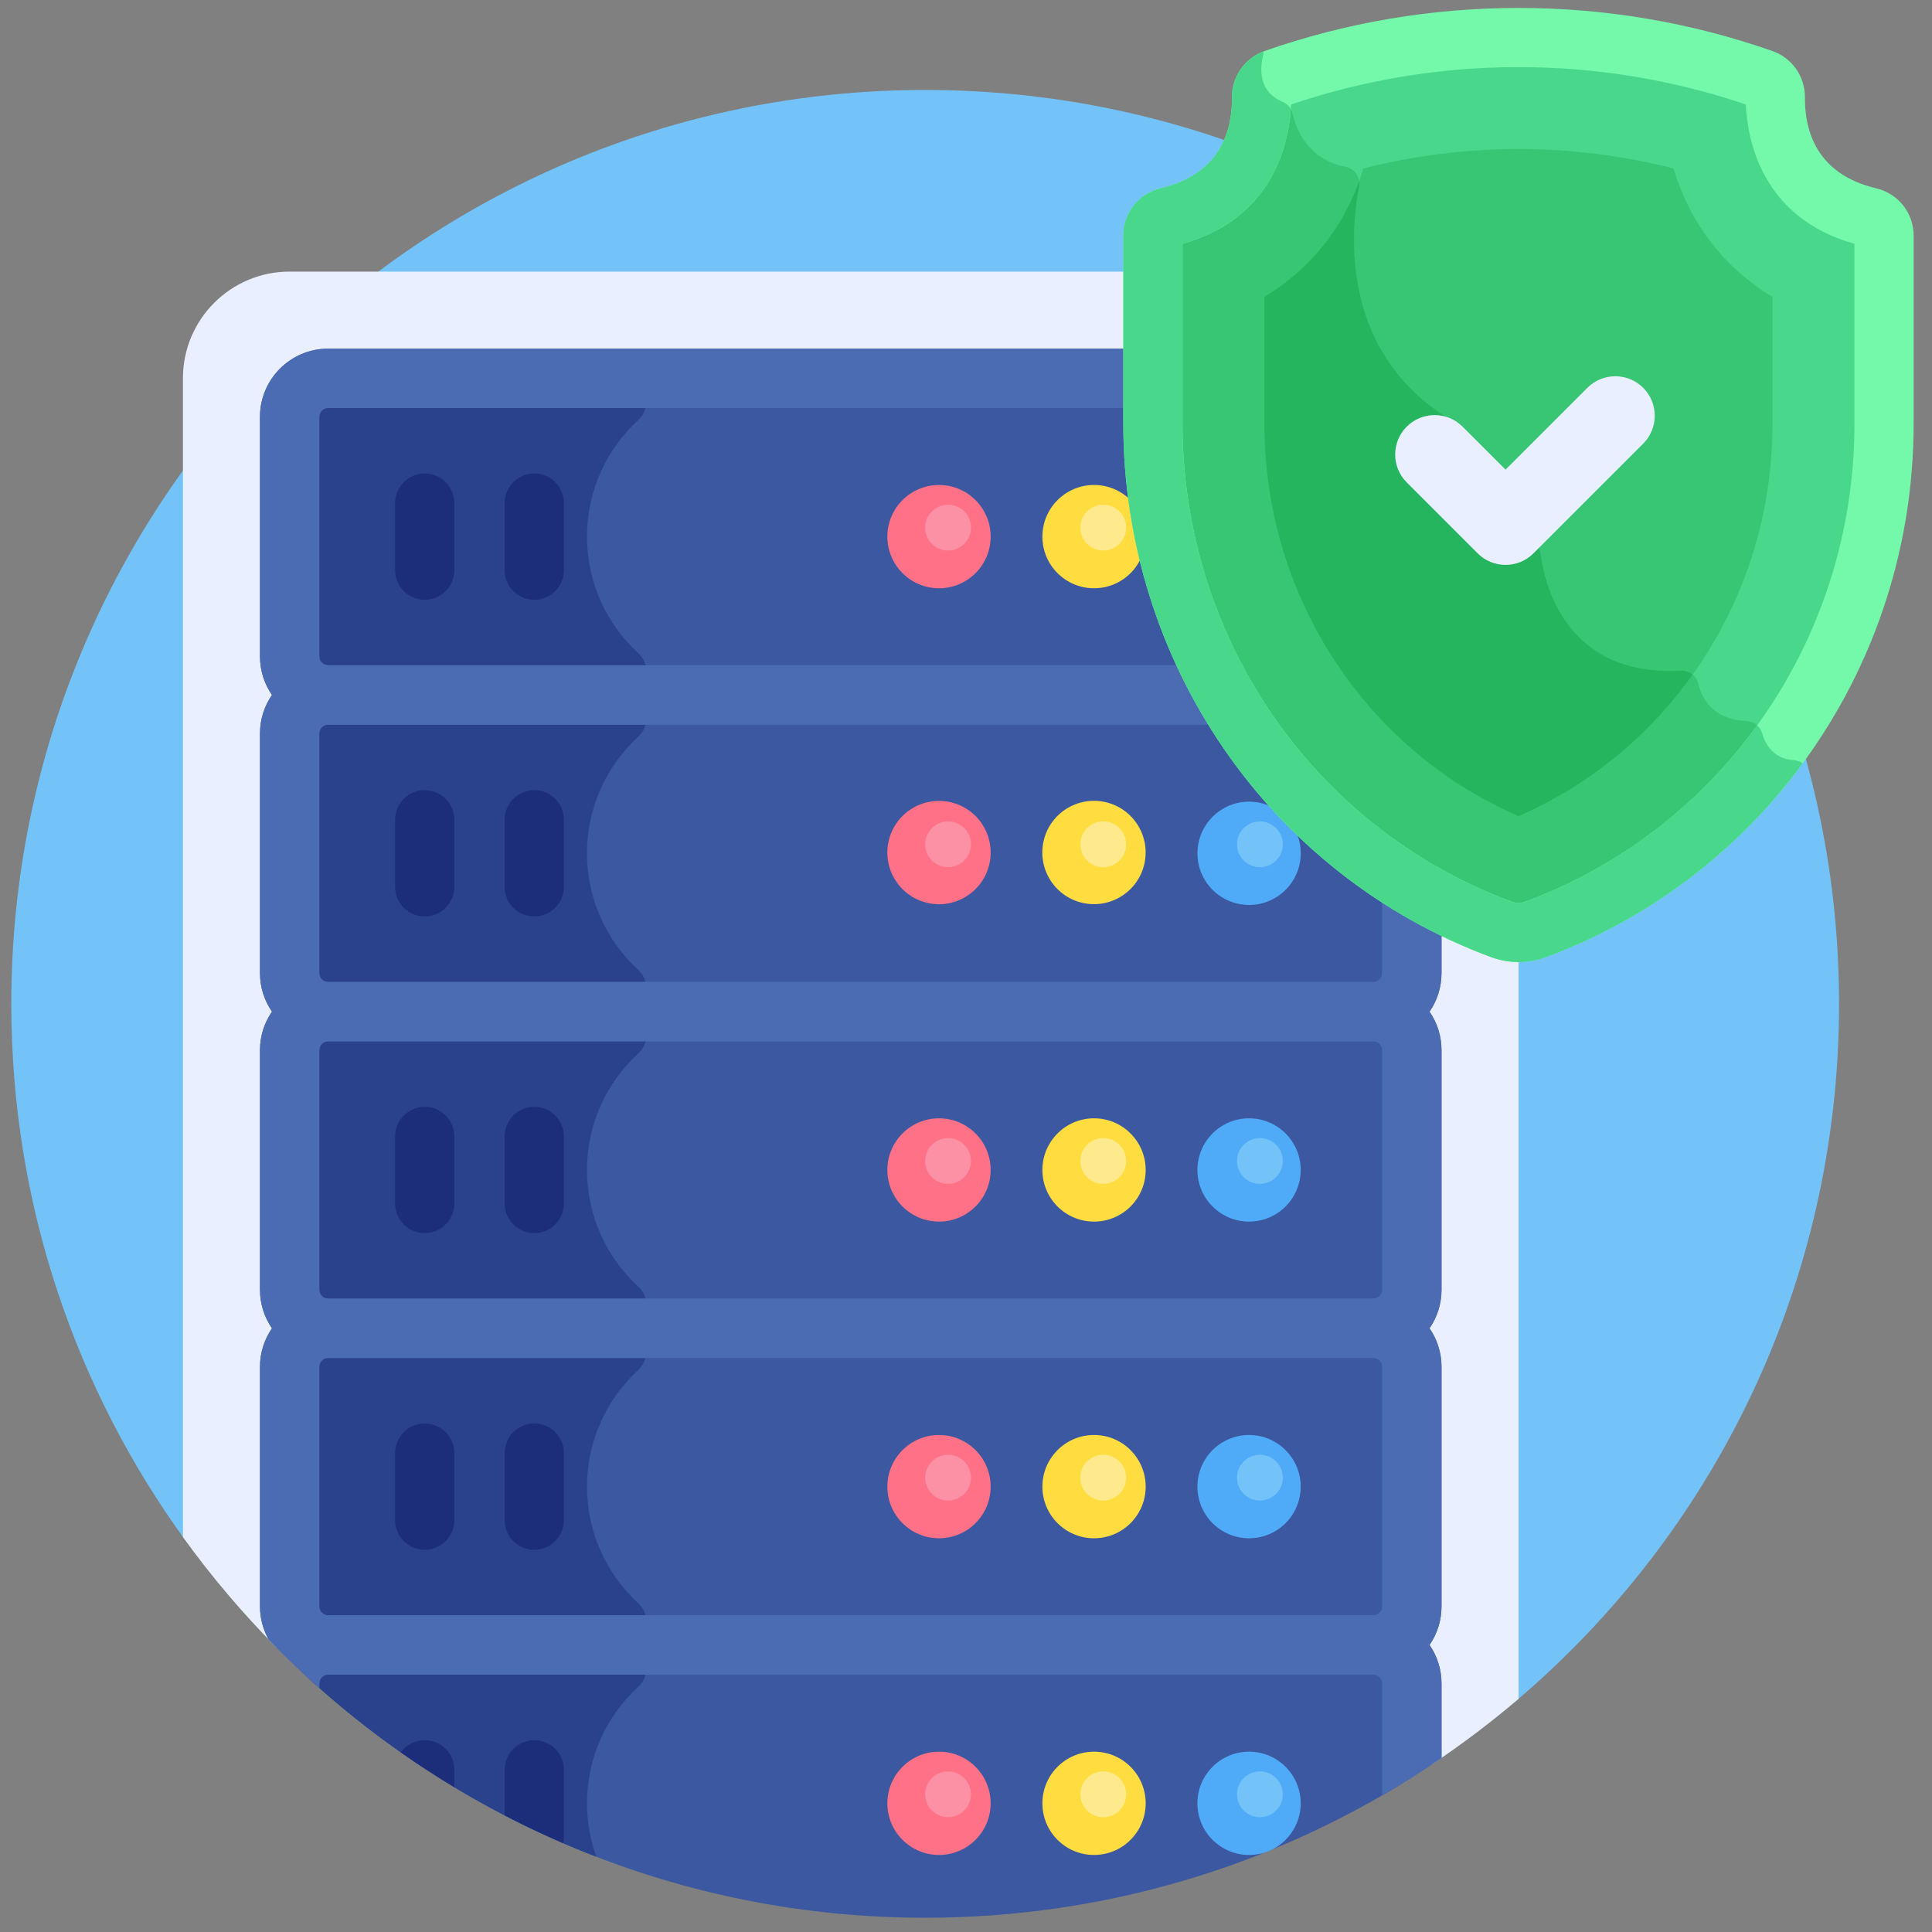 <svg width="87" height="87" viewBox="0 0 87 87" fill="none" xmlns="http://www.w3.org/2000/svg">
<rect x="0" y="0" width="87" height="87" fill="#808080" stroke="none"/>
<g clip-path="url(#clip0_36_1566)">
<path d="M68.21 76.646C77.141 69.097 82.814 57.815 82.814 45.205C82.814 22.477 64.389 4.052 41.661 4.052C18.933 4.052 0.509 22.477 0.509 45.205C0.509 54.248 3.428 62.608 8.372 69.399L68.21 76.646Z" fill="#73C3F9"/>
<path d="M67.702 41.636C58.338 38.163 52.161 29.173 52.161 19.08V12.23H13.042C10.389 12.23 8.238 14.381 8.238 17.035V69.215C9.512 70.986 10.925 72.652 12.459 74.197L64.478 79.453C65.839 78.544 67.144 77.559 68.383 76.499V41.759C68.153 41.758 67.922 41.718 67.702 41.636Z" fill="#E9EFFF"/>
<path d="M52.161 19.08V17.035H14.776C13.818 17.035 13.042 17.811 13.042 18.769V29.561C13.042 30.519 13.818 31.295 14.776 31.295H55.441C53.337 27.678 52.161 23.484 52.161 19.08Z" fill="#3C58A0"/>
<path d="M49.266 26.49C50.55 26.49 51.591 25.449 51.591 24.165C51.591 22.881 50.55 21.839 49.266 21.839C47.981 21.839 46.94 22.881 46.94 24.165C46.94 25.449 47.981 26.49 49.266 26.49Z" fill="#FFDD40"/>
<path d="M42.285 26.49C43.569 26.49 44.61 25.449 44.61 24.165C44.61 22.881 43.569 21.839 42.285 21.839C41 21.839 39.959 22.881 39.959 24.165C39.959 25.449 41 26.49 42.285 26.49Z" fill="#FF7186"/>
<path d="M49.68 24.791C50.249 24.791 50.711 24.329 50.711 23.76C50.711 23.191 50.249 22.729 49.68 22.729C49.111 22.729 48.649 23.191 48.649 23.76C48.649 24.329 49.111 24.791 49.68 24.791Z" fill="#FFE98D"/>
<path d="M42.692 24.791C43.261 24.791 43.723 24.329 43.723 23.76C43.723 23.191 43.261 22.729 42.692 22.729C42.123 22.729 41.661 23.191 41.661 23.76C41.661 24.329 42.123 24.791 42.692 24.791Z" fill="#FC90A5"/>
<path d="M55.441 31.295H14.776C13.818 31.295 13.042 32.071 13.042 33.029V43.821C13.042 44.779 13.818 45.555 14.776 45.555H61.845C62.802 45.555 63.579 44.779 63.579 43.821V39.634C60.19 37.559 57.409 34.679 55.441 31.295Z" fill="#3C58A0"/>
<path d="M51.528 38.919C51.821 37.668 51.044 36.416 49.793 36.123C48.542 35.831 47.29 36.607 46.998 37.858C46.705 39.109 47.481 40.361 48.732 40.654C49.983 40.946 51.235 40.17 51.528 38.919Z" fill="#FFDD40"/>
<path d="M44.549 38.922C44.842 37.671 44.066 36.419 42.815 36.127C41.564 35.834 40.312 36.61 40.019 37.861C39.726 39.112 40.503 40.364 41.754 40.657C43.005 40.95 44.257 40.173 44.549 38.922Z" fill="#FF7186"/>
<path d="M58.562 38.658C58.691 37.38 57.759 36.24 56.481 36.112C55.203 35.983 54.063 36.915 53.934 38.193C53.806 39.471 54.738 40.611 56.016 40.739C57.294 40.868 58.434 39.936 58.562 38.658Z" fill="#4FABF7"/>
<path d="M57.766 38.02C57.766 38.589 57.304 39.051 56.735 39.051C56.165 39.051 55.704 38.589 55.704 38.02C55.704 37.451 56.165 36.989 56.735 36.989C57.304 36.989 57.766 37.451 57.766 38.02Z" fill="#73C3F9"/>
<path d="M50.711 38.02C50.711 38.589 50.249 39.051 49.68 39.051C49.111 39.051 48.649 38.589 48.649 38.02C48.649 37.451 49.111 36.989 49.68 36.989C50.249 36.989 50.711 37.451 50.711 38.02Z" fill="#FFE98D"/>
<path d="M43.723 38.02C43.723 38.589 43.261 39.051 42.692 39.051C42.123 39.051 41.661 38.589 41.661 38.02C41.661 37.451 42.123 36.989 42.692 36.989C43.261 36.989 43.723 37.451 43.723 38.02Z" fill="#FC90A5"/>
<path d="M61.845 45.555H14.776C13.818 45.555 13.042 46.331 13.042 47.289V58.081C13.042 59.039 13.818 59.815 14.776 59.815H61.845C62.802 59.815 63.579 59.039 63.579 58.081V47.289C63.579 46.331 62.802 45.555 61.845 45.555Z" fill="#3C58A0"/>
<path d="M61.845 59.815H14.776C13.818 59.815 13.042 60.591 13.042 61.549V72.341C13.042 73.299 13.818 74.075 14.776 74.075H61.845C62.802 74.075 63.579 73.299 63.579 72.341V61.549C63.579 60.591 62.802 59.815 61.845 59.815Z" fill="#3C58A0"/>
<path d="M29.102 30.218C29.102 29.913 28.969 29.624 28.744 29.418C27.324 28.115 26.433 26.244 26.433 24.165C26.433 22.085 27.324 20.215 28.744 18.912C28.969 18.705 29.102 18.417 29.102 18.111C29.102 17.517 28.62 17.035 28.026 17.035H14.776C14.444 17.035 14.135 17.13 13.872 17.291V31.038C14.136 31.2 14.444 31.294 14.776 31.294H29.102V30.218Z" fill="#2A428C"/>
<path d="M29.102 44.478C29.102 44.173 28.969 43.885 28.744 43.678C27.324 42.375 26.433 40.504 26.433 38.425C26.433 36.346 27.324 34.475 28.744 33.172C28.969 32.965 29.102 32.677 29.102 32.371V31.295H14.776C14.444 31.295 14.135 31.39 13.872 31.551V45.298C14.136 45.46 14.444 45.555 14.776 45.555H29.102V44.478Z" fill="#2A428C"/>
<path d="M28.744 47.432C28.969 47.225 29.102 46.937 29.102 46.631V45.555H14.776C14.444 45.555 14.135 45.65 13.872 45.811V59.559C14.136 59.72 14.444 59.815 14.776 59.815H29.102V58.739C29.102 58.433 28.969 58.145 28.744 57.938C27.324 56.635 26.433 54.764 26.433 52.685C26.433 50.606 27.324 48.735 28.744 47.432Z" fill="#2A428C"/>
<path d="M28.744 61.692C28.969 61.485 29.102 61.197 29.102 60.891V59.815H14.776C14.444 59.815 14.135 59.91 13.872 60.071V73.819C14.136 73.98 14.444 74.075 14.776 74.075H28.026C28.62 74.075 29.102 73.593 29.102 72.998C29.102 72.693 28.969 72.404 28.744 72.198C27.324 70.894 26.433 69.024 26.433 66.945C26.433 64.866 27.324 62.995 28.744 61.692Z" fill="#2A428C"/>
<path d="M61.845 74.075H14.776C14.119 74.075 13.547 74.441 13.253 74.979C20.639 82.029 30.645 86.358 41.661 86.358C49.718 86.358 57.233 84.04 63.579 80.039V75.809C63.579 74.851 62.802 74.075 61.845 74.075Z" fill="#3C58A0"/>
<path d="M13.872 74.33V75.556C17.625 78.995 22.018 81.745 26.852 83.611C26.582 82.859 26.433 82.05 26.433 81.205C26.433 79.126 27.324 77.255 28.744 75.952C28.969 75.745 29.102 75.457 29.102 75.151C29.102 74.557 28.62 74.075 28.026 74.075H14.776C14.445 74.075 14.135 74.168 13.872 74.33Z" fill="#2A428C"/>
<path d="M51.591 81.205C51.591 82.489 50.55 83.531 49.265 83.531C47.981 83.531 46.94 82.49 46.94 81.205C46.94 79.921 47.981 78.88 49.265 78.88C50.55 78.879 51.591 79.921 51.591 81.205Z" fill="#FFDD40"/>
<path d="M44.61 81.205C44.61 82.489 43.569 83.531 42.285 83.531C41 83.531 39.959 82.49 39.959 81.205C39.959 79.921 41 78.88 42.285 78.88C43.569 78.879 44.61 79.921 44.61 81.205Z" fill="#FF7186"/>
<path d="M58.572 81.205C58.572 82.489 57.531 83.531 56.246 83.531C54.962 83.531 53.921 82.49 53.921 81.205C53.921 79.921 54.962 78.88 56.246 78.88C57.531 78.879 58.572 79.921 58.572 81.205Z" fill="#4FABF7"/>
<path d="M56.735 81.831C57.304 81.831 57.766 81.37 57.766 80.8C57.766 80.231 57.304 79.769 56.735 79.769C56.165 79.769 55.704 80.231 55.704 80.8C55.704 81.37 56.165 81.831 56.735 81.831Z" fill="#73C3F9"/>
<path d="M49.68 81.831C50.249 81.831 50.711 81.37 50.711 80.8C50.711 80.231 50.249 79.769 49.68 79.769C49.111 79.769 48.649 80.231 48.649 80.8C48.649 81.37 49.111 81.831 49.68 81.831Z" fill="#FFE98D"/>
<path d="M42.692 81.831C43.261 81.831 43.723 81.37 43.723 80.8C43.723 80.231 43.261 79.769 42.692 79.769C42.123 79.769 41.661 80.231 41.661 80.8C41.661 81.37 42.123 81.831 42.692 81.831Z" fill="#FC90A5"/>
<path d="M19.126 27.009C18.389 27.009 17.791 26.411 17.791 25.674V22.655C17.791 21.918 18.389 21.321 19.126 21.321C19.863 21.321 20.46 21.918 20.46 22.655V25.674C20.461 26.412 19.863 27.009 19.126 27.009Z" fill="#1C2E7A"/>
<path d="M24.058 27.009C23.321 27.009 22.724 26.411 22.724 25.674V22.655C22.724 21.918 23.321 21.321 24.058 21.321C24.795 21.321 25.393 21.918 25.393 22.655V25.674C25.393 26.412 24.795 27.009 24.058 27.009Z" fill="#1C2E7A"/>
<path d="M19.126 41.269C18.389 41.269 17.791 40.672 17.791 39.934V36.916C17.791 36.178 18.389 35.581 19.126 35.581C19.863 35.581 20.46 36.178 20.46 36.916V39.934C20.461 40.672 19.863 41.269 19.126 41.269Z" fill="#1C2E7A"/>
<path d="M24.058 41.269C23.321 41.269 22.724 40.672 22.724 39.934V36.916C22.724 36.178 23.321 35.581 24.058 35.581C24.795 35.581 25.393 36.178 25.393 36.916V39.934C25.393 40.672 24.795 41.269 24.058 41.269Z" fill="#1C2E7A"/>
<path d="M19.126 55.529C18.389 55.529 17.791 54.931 17.791 54.194V51.176C17.791 50.438 18.389 49.841 19.126 49.841C19.863 49.841 20.46 50.438 20.46 51.176V54.194C20.461 54.931 19.863 55.529 19.126 55.529Z" fill="#1C2E7A"/>
<path d="M24.058 55.529C23.321 55.529 22.724 54.931 22.724 54.194V51.176C22.724 50.438 23.321 49.841 24.058 49.841C24.795 49.841 25.393 50.438 25.393 51.176V54.194C25.393 54.931 24.795 55.529 24.058 55.529Z" fill="#1C2E7A"/>
<path d="M19.126 69.789C18.389 69.789 17.791 69.192 17.791 68.454V65.436C17.791 64.698 18.389 64.101 19.126 64.101C19.863 64.101 20.46 64.698 20.46 65.436V68.454C20.461 69.192 19.863 69.789 19.126 69.789Z" fill="#1C2E7A"/>
<path d="M24.058 69.789C23.321 69.789 22.724 69.192 22.724 68.454V65.436C22.724 64.698 23.321 64.101 24.058 64.101C24.795 64.101 25.393 64.698 25.393 65.436V68.454C25.393 69.192 24.795 69.789 24.058 69.789Z" fill="#1C2E7A"/>
<path d="M19.126 78.361C18.683 78.361 18.291 78.578 18.048 78.91C18.833 79.461 19.637 79.986 20.46 80.481V79.695C20.46 78.958 19.863 78.361 19.126 78.361Z" fill="#1C2E7A"/>
<path d="M24.058 78.361C23.321 78.361 22.724 78.958 22.724 79.695V81.748C23.586 82.196 24.465 82.614 25.361 83C25.382 82.908 25.393 82.812 25.393 82.714V79.695C25.393 78.958 24.795 78.361 24.058 78.361Z" fill="#1C2E7A"/>
<path d="M62.244 43.821C62.244 44.041 62.065 44.22 61.845 44.22H14.776C14.556 44.22 14.377 44.041 14.377 43.821V33.029C14.377 32.809 14.556 32.63 14.776 32.63H54.587C54.058 31.77 53.58 30.879 53.155 29.96H14.776C14.556 29.96 14.377 29.781 14.377 29.561V18.769C14.377 18.549 14.556 18.37 14.776 18.37H50.762V15.7H14.776C13.084 15.7 11.707 17.077 11.707 18.769V29.561C11.707 30.204 11.907 30.801 12.247 31.295C11.907 31.789 11.707 32.386 11.707 33.029V43.821C11.707 44.464 11.907 45.061 12.247 45.555C11.907 46.049 11.707 46.646 11.707 47.289V58.081C11.707 58.724 11.907 59.321 12.247 59.815C11.907 60.309 11.707 60.906 11.707 61.549V72.341C11.707 72.879 11.849 73.384 12.094 73.825C12.826 74.582 13.588 75.31 14.377 76.009V75.809C14.377 75.589 14.556 75.41 14.776 75.41H61.845C62.065 75.41 62.244 75.589 62.244 75.809V80.847C63.157 80.319 64.047 79.755 64.913 79.161V75.809C64.913 75.166 64.714 74.569 64.374 74.075C64.714 73.581 64.913 72.984 64.913 72.341V61.549C64.913 60.906 64.714 60.309 64.374 59.815C64.714 59.321 64.913 58.724 64.913 58.081V47.289C64.913 46.646 64.713 46.049 64.374 45.555C64.714 45.061 64.913 44.464 64.913 43.821V42.057C63.987 41.6 63.096 41.09 62.244 40.53V43.821ZM62.244 72.341C62.244 72.561 62.065 72.74 61.845 72.74H14.776C14.556 72.74 14.377 72.561 14.377 72.341V61.549C14.377 61.329 14.556 61.15 14.776 61.15H61.845C62.065 61.15 62.244 61.329 62.244 61.549V72.341ZM62.244 58.081C62.244 58.301 62.065 58.48 61.845 58.48H14.776C14.556 58.48 14.377 58.301 14.377 58.081V47.289C14.377 47.069 14.556 46.89 14.776 46.89H61.845C62.065 46.89 62.244 47.069 62.244 47.289V58.081Z" fill="#4B6BB2"/>
<path d="M62.244 43.821C62.244 44.041 62.065 44.22 61.845 44.22H14.776C14.556 44.22 14.377 44.041 14.377 43.821V33.029C14.377 32.809 14.556 32.63 14.776 32.63H54.587C54.058 31.77 53.58 30.879 53.155 29.96H14.776C14.556 29.96 14.377 29.781 14.377 29.561V18.769C14.377 18.549 14.556 18.37 14.776 18.37H50.762V15.7H14.776C13.084 15.7 11.707 17.077 11.707 18.769V29.561C11.707 30.204 11.907 30.801 12.247 31.295C11.907 31.789 11.707 32.386 11.707 33.029V43.821C11.707 44.464 11.907 45.061 12.247 45.555C11.907 46.049 11.707 46.646 11.707 47.289V58.081C11.707 58.724 11.907 59.321 12.247 59.815C11.907 60.309 11.707 60.906 11.707 61.549V72.341C11.707 72.879 11.849 73.384 12.094 73.825C12.826 74.582 13.588 75.31 14.377 76.009V75.809C14.377 75.589 14.556 75.41 14.776 75.41H61.845C62.065 75.41 62.244 75.589 62.244 75.809V80.847C63.157 80.319 64.047 79.755 64.913 79.161V75.809C64.913 75.166 64.714 74.569 64.374 74.075C64.714 73.581 64.913 72.984 64.913 72.341V61.549C64.913 60.906 64.714 60.309 64.374 59.815C64.714 59.321 64.913 58.724 64.913 58.081V47.289C64.913 46.646 64.713 46.049 64.374 45.555C64.714 45.061 64.913 44.464 64.913 43.821V42.057C63.987 41.6 63.096 41.09 62.244 40.53V43.821ZM62.244 72.341C62.244 72.561 62.065 72.74 61.845 72.74H14.776C14.556 72.74 14.377 72.561 14.377 72.341V61.549C14.377 61.329 14.556 61.15 14.776 61.15H61.845C62.065 61.15 62.244 61.329 62.244 61.549V72.341ZM62.244 58.081C62.244 58.301 62.065 58.48 61.845 58.48H14.776C14.556 58.48 14.377 58.301 14.377 58.081V47.289C14.377 47.069 14.556 46.89 14.776 46.89H61.845C62.065 46.89 62.244 47.069 62.244 47.289V58.081Z" fill="#4B6BB2"/>
<path d="M84.175 9.774C80.325 8.863 79.933 5.697 79.945 4.366C79.948 4.001 79.718 3.676 79.374 3.556C72.256 1.058 64.501 1.058 57.383 3.556C57.039 3.676 56.809 4.001 56.812 4.366C56.823 5.697 56.431 8.863 52.581 9.774C52.193 9.866 51.916 10.208 51.916 10.607V19.081C51.916 29.291 58.183 38.355 67.605 41.85C68.105 42.035 68.652 42.035 69.151 41.85C78.568 38.357 84.841 29.297 84.841 19.081V10.607C84.84 10.208 84.563 9.866 84.175 9.774Z" fill="#49D88B"/>
<path d="M79.349 33.017C79.257 32.699 78.968 32.481 78.638 32.466C77.13 32.401 76.634 31.444 76.472 30.777C76.385 30.42 76.054 30.179 75.687 30.199C70.528 30.489 69.56 26.316 69.384 25.01C69.347 24.739 69.249 24.482 69.096 24.256L65.859 19.485C65.859 19.316 65.766 19.163 65.619 19.08C60.316 16.092 60.799 10.505 61.199 8.408C61.278 7.993 61.008 7.593 60.593 7.513C58.883 7.181 58.36 5.799 58.203 5.106C58.148 4.864 57.972 4.675 57.744 4.578C57.34 4.407 57.099 4.154 56.962 3.877C56.865 4.018 56.81 4.187 56.812 4.366C56.823 5.697 56.431 8.863 52.581 9.774C52.193 9.866 51.916 10.208 51.916 10.607V19.081C51.916 29.291 58.183 38.355 67.605 41.85C68.104 42.035 68.652 42.035 69.151 41.85C73.499 40.237 77.173 37.437 79.873 33.885C79.585 33.639 79.431 33.302 79.349 33.017Z" fill="#38C674"/>
<path d="M67.142 43.099C57.125 39.384 50.584 29.78 50.584 19.081V10.607C50.584 9.589 51.279 8.714 52.274 8.478C54.947 7.845 55.492 5.899 55.48 4.377C55.472 3.443 56.059 2.608 56.942 2.298C64.317 -0.289 72.44 -0.289 79.815 2.298C80.697 2.608 81.285 3.443 81.277 4.377C81.264 5.899 81.81 7.845 84.482 8.478C85.478 8.714 86.173 9.589 86.173 10.607V19.081C86.173 29.86 79.561 39.41 69.615 43.099C68.818 43.395 67.94 43.395 67.142 43.099ZM53.249 10.978V19.081C53.249 28.586 59.024 37.246 68.069 40.601C68.268 40.675 68.488 40.675 68.688 40.601C77.583 37.302 83.508 28.75 83.508 19.081V10.978C79.296 9.797 78.682 6.238 78.618 4.705C72.001 2.461 64.755 2.461 58.139 4.705C58.075 6.238 57.461 9.797 53.249 10.978Z" fill="#73F9A9"/>
<path d="M79.349 33.017C79.308 32.876 79.227 32.756 79.123 32.663C76.548 36.215 72.962 39.016 68.688 40.601C68.488 40.675 68.268 40.675 68.069 40.601C59.024 37.246 53.248 28.586 53.248 19.081V10.978C57.282 9.847 58.016 6.538 58.127 4.912C58.042 4.764 57.907 4.647 57.745 4.579C56.637 4.111 56.754 3.027 56.87 2.541C56.888 2.468 56.893 2.393 56.889 2.32C56.037 2.644 55.472 3.463 55.48 4.378C55.492 5.899 54.947 7.845 52.274 8.478C51.279 8.714 50.584 9.59 50.584 10.607V19.081C50.584 29.78 57.125 39.384 67.142 43.1C67.94 43.395 68.818 43.395 69.615 43.1C74.338 41.348 78.307 38.273 81.175 34.374C81.057 34.29 80.915 34.237 80.76 34.227C79.853 34.168 79.492 33.515 79.349 33.017Z" fill="#49D88B"/>
<path d="M68.378 36.75C71.61 35.344 74.366 33.073 76.393 30.134C78.634 26.887 79.818 23.065 79.818 19.081V13.37C77.642 12.057 76.083 10.033 75.365 7.586C70.791 6.419 65.966 6.419 61.391 7.586C60.673 10.033 59.114 12.057 56.938 13.37V19.081C56.938 23.064 58.122 26.886 60.361 30.133C62.389 33.072 65.145 35.343 68.378 36.75Z" fill="#38C674"/>
<path d="M76.219 30.378C76.075 30.257 75.887 30.188 75.686 30.2C70.528 30.489 69.56 26.316 69.384 25.01C69.347 24.739 69.249 24.482 69.096 24.257L65.859 19.485C65.859 19.317 65.766 19.163 65.619 19.08C60.316 16.092 60.799 10.505 61.199 8.408C61.215 8.324 61.213 8.241 61.202 8.161C60.42 10.35 58.941 12.162 56.938 13.37V19.081C56.938 23.064 58.122 26.886 60.361 30.133C62.389 33.072 65.145 35.344 68.378 36.75C71.519 35.383 74.209 33.198 76.219 30.378Z" fill="#24B55E"/>
<path d="M66.541 24.918L63.347 21.724C62.653 21.03 62.653 19.905 63.347 19.212C64.041 18.518 65.166 18.518 65.859 19.212L67.797 21.149L71.482 17.464C72.176 16.77 73.301 16.77 73.995 17.464C74.688 18.158 74.688 19.283 73.995 19.977L69.053 24.918C68.36 25.611 67.234 25.611 66.541 24.918Z" fill="#E9EFFF"/>
<path d="M49.266 69.27C50.55 69.27 51.591 68.229 51.591 66.945C51.591 65.661 50.55 64.619 49.266 64.619C47.981 64.619 46.94 65.661 46.94 66.945C46.94 68.229 47.981 69.27 49.266 69.27Z" fill="#FFDD40"/>
<path d="M42.285 69.27C43.569 69.27 44.61 68.229 44.61 66.945C44.61 65.661 43.569 64.619 42.285 64.619C41 64.619 39.959 65.661 39.959 66.945C39.959 68.229 41 69.27 42.285 69.27Z" fill="#FF7186"/>
<path d="M56.246 69.27C57.531 69.27 58.572 68.229 58.572 66.945C58.572 65.661 57.531 64.619 56.246 64.619C54.962 64.619 53.921 65.661 53.921 66.945C53.921 68.229 54.962 69.27 56.246 69.27Z" fill="#4FABF7"/>
<path d="M56.735 67.571C57.304 67.571 57.766 67.11 57.766 66.54C57.766 65.971 57.304 65.509 56.735 65.509C56.165 65.509 55.704 65.971 55.704 66.54C55.704 67.11 56.165 67.571 56.735 67.571Z" fill="#73C3F9"/>
<path d="M49.68 67.571C50.249 67.571 50.711 67.11 50.711 66.54C50.711 65.971 50.249 65.509 49.68 65.509C49.111 65.509 48.649 65.971 48.649 66.54C48.649 67.11 49.111 67.571 49.68 67.571Z" fill="#FFE98D"/>
<path d="M42.692 67.571C43.261 67.571 43.723 67.11 43.723 66.54C43.723 65.971 43.261 65.509 42.692 65.509C42.123 65.509 41.661 65.971 41.661 66.54C41.661 67.11 42.123 67.571 42.692 67.571Z" fill="#FC90A5"/>
<path d="M51.591 52.685C51.591 53.969 50.55 55.01 49.265 55.01C47.981 55.01 46.94 53.969 46.94 52.685C46.94 51.401 47.981 50.359 49.265 50.359C50.55 50.359 51.591 51.401 51.591 52.685Z" fill="#FFDD40"/>
<path d="M44.61 52.685C44.61 53.969 43.569 55.01 42.285 55.01C41 55.01 39.959 53.969 39.959 52.685C39.959 51.401 41 50.359 42.285 50.359C43.569 50.359 44.61 51.401 44.61 52.685Z" fill="#FF7186"/>
<path d="M58.572 52.685C58.572 53.969 57.531 55.01 56.246 55.01C54.962 55.01 53.921 53.969 53.921 52.685C53.921 51.401 54.962 50.359 56.246 50.359C57.531 50.359 58.572 51.401 58.572 52.685Z" fill="#4FABF7"/>
<path d="M56.735 53.311C57.304 53.311 57.766 52.849 57.766 52.28C57.766 51.711 57.304 51.249 56.735 51.249C56.165 51.249 55.704 51.711 55.704 52.28C55.704 52.849 56.165 53.311 56.735 53.311Z" fill="#73C3F9"/>
<path d="M49.68 53.311C50.249 53.311 50.711 52.849 50.711 52.28C50.711 51.711 50.249 51.249 49.68 51.249C49.111 51.249 48.649 51.711 48.649 52.28C48.649 52.849 49.111 53.311 49.68 53.311Z" fill="#FFE98D"/>
<path d="M42.692 53.311C43.261 53.311 43.723 52.849 43.723 52.28C43.723 51.711 43.261 51.249 42.692 51.249C42.123 51.249 41.661 51.711 41.661 52.28C41.661 52.849 42.123 53.311 42.692 53.311Z" fill="#FC90A5"/>
</g>
<defs>
<clipPath id="clip0_36_1566">
<rect width="86" height="86" fill="white" transform="translate(0.341 0.358)"/>
</clipPath>
</defs>
</svg>
